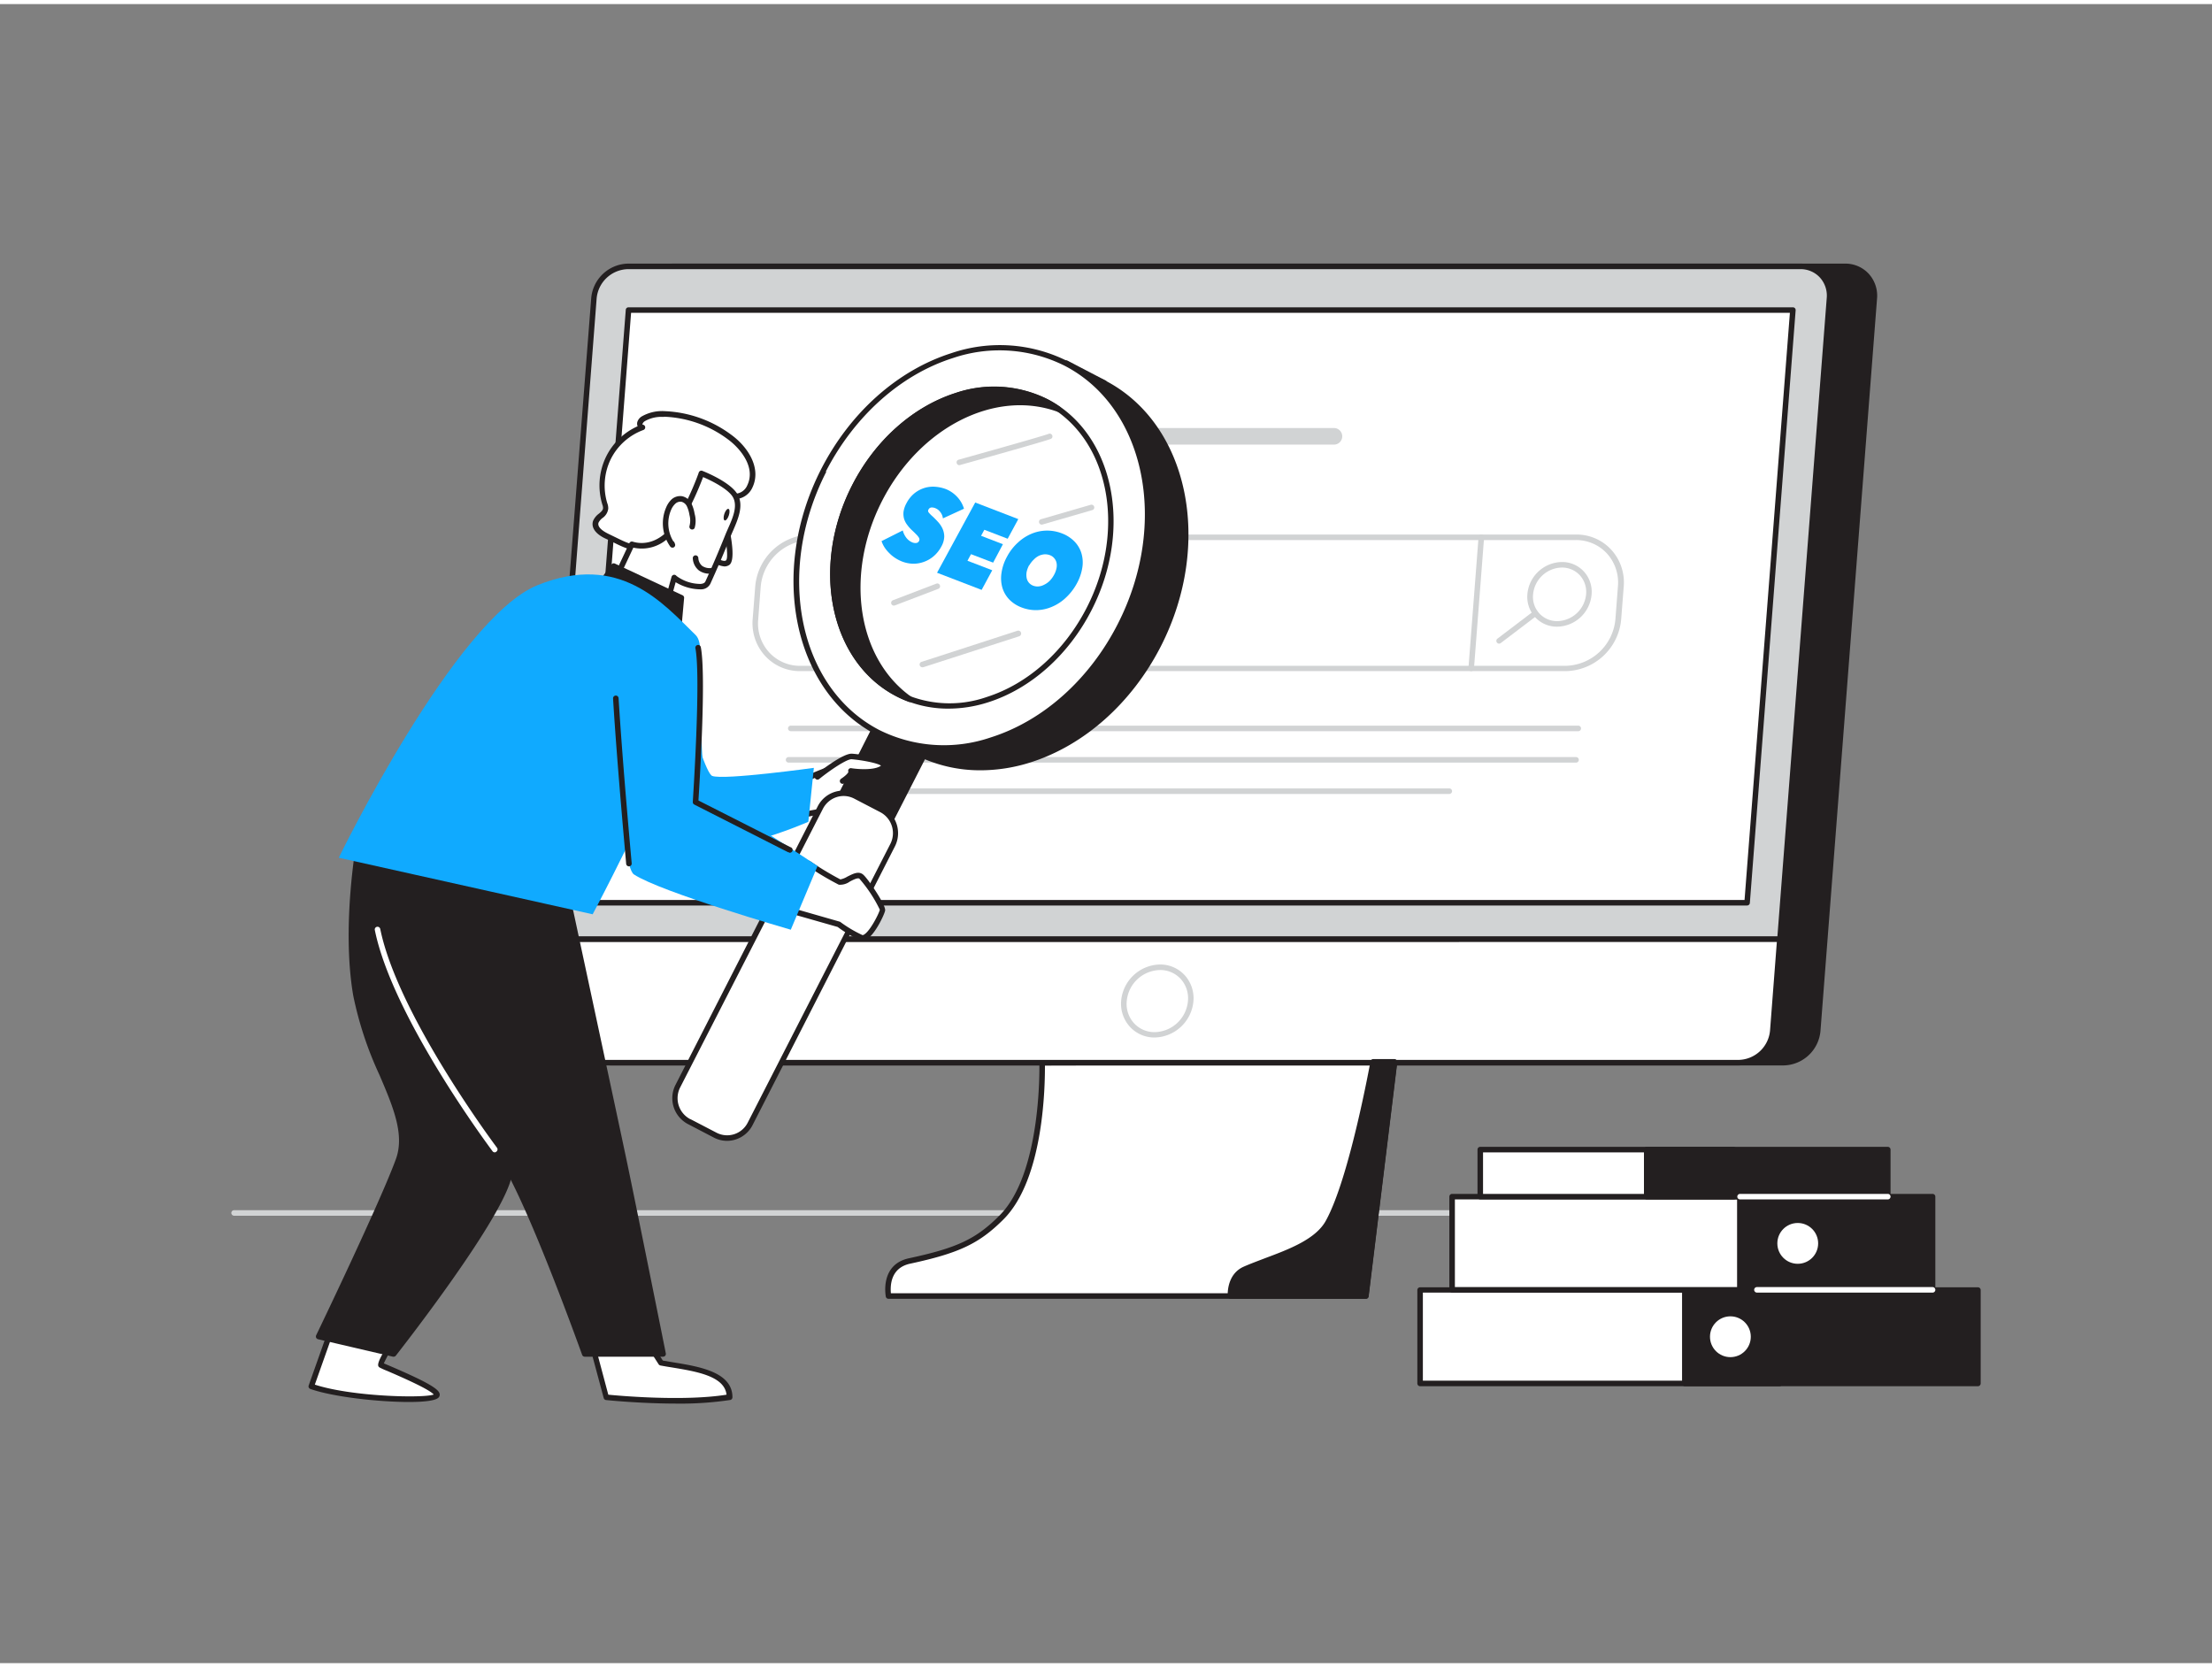 <svg id="_190_seo_flatline" data-name="#190_seo_flatline" xmlns="http://www.w3.org/2000/svg" viewBox="0 0 400 300" width="406" height="306" class="illustration styles_illustrationTablet__1DWOa"><rect x="0" y="0" width="400" height="300" fill="#808080" stroke="none"/><path d="M326.62,219.1H42.33a.51.51,0,0,1-.5-.5.5.5,0,0,1,.5-.5H326.62a.5.5,0,0,1,.5.5A.51.51,0,0,1,326.62,219.1Z" fill="#d1d3d4"></path><path d="M252.18,191.27,247,233.62H160.67s-1.11-5.28,3.8-6.34c8.81-1.9,12.31-3.55,16.63-7.87,8-8,7.35-28,7.35-28Z" fill="#fff"></path><path d="M247,234.12H160.67a.49.49,0,0,1-.49-.4c0-.06-1.14-5.78,4.19-6.93,8.74-1.88,12.11-3.47,16.37-7.73,7.73-7.72,7.21-27.43,7.21-27.62a.47.47,0,0,1,.14-.37.51.51,0,0,1,.35-.15l63.74-.15h0a.52.52,0,0,1,.38.17.51.51,0,0,1,.12.39l-5.18,42.35A.5.5,0,0,1,247,234.12Zm-85.9-1h85.46l5.06-41.35-62.66.15c0,3.26-.09,20.44-7.51,27.85-4.38,4.37-8,6.09-16.87,8C160.92,228.56,161,231.94,161.1,233.12Z" fill="#231f20"></path><path d="M328.71,185.64,330,169.11l9-115.9a5.24,5.24,0,0,0-5.27-5.78h-212a6.32,6.32,0,0,0-6.17,5.78L105.24,185.64a5.24,5.24,0,0,0,5.27,5.78h212A6.33,6.33,0,0,0,328.71,185.64Z" fill="#231f20"></path><path d="M322.54,191.92h-212a5.71,5.71,0,0,1-4.25-1.83,5.85,5.85,0,0,1-1.52-4.49L115,53.17a6.83,6.83,0,0,1,6.66-6.24h212a5.74,5.74,0,0,1,4.25,1.82,5.88,5.88,0,0,1,1.52,4.5L329.2,185.68A6.83,6.83,0,0,1,322.54,191.92Zm-200.9-144A5.82,5.82,0,0,0,116,53.25L105.74,185.68a4.84,4.84,0,0,0,1.25,3.73,4.74,4.74,0,0,0,3.52,1.51h212a5.83,5.83,0,0,0,5.67-5.32h0L338.44,53.17a4.86,4.86,0,0,0-1.25-3.74,4.73,4.73,0,0,0-3.52-1.5Z" fill="#231f20"></path><path d="M321.87,169.11H98.41l9-115.9a6.3,6.3,0,0,1,6.16-5.78h212a5.24,5.24,0,0,1,5.27,5.78Z" fill="#d1d3d4"></path><path d="M321.88,169.61H98.41a.5.5,0,0,1-.5-.54l9-115.9a6.83,6.83,0,0,1,6.66-6.24h212a5.74,5.74,0,0,1,4.25,1.82,5.87,5.87,0,0,1,1.52,4.49l-9,115.91A.49.49,0,0,1,321.88,169.61ZM99,168.61H321.41l8.92-115.44a4.86,4.86,0,0,0-1.25-3.74,4.73,4.73,0,0,0-3.52-1.5h-212a5.82,5.82,0,0,0-5.67,5.32Z" fill="#231f20"></path><polygon points="315.93 162.53 105.37 162.53 113.65 55.36 324.21 55.36 315.93 162.53" fill="#fff"></polygon><path d="M315.93,163H105.37a.52.52,0,0,1-.37-.16.53.53,0,0,1-.13-.38l8.29-107.17a.49.49,0,0,1,.49-.46H324.21a.51.51,0,0,1,.37.16.52.52,0,0,1,.13.38l-8.28,107.16A.5.5,0,0,1,315.93,163Zm-210-1H315.47l8.2-106.17H114.12Z" fill="#231f20"></path><path d="M314.43,191.42h-212a5.26,5.26,0,0,1-5.28-5.78l1.28-16.53H321.87l-1.27,16.53A6.33,6.33,0,0,1,314.43,191.42Z" fill="#fff"></path><path d="M314.43,191.92h-212a5.72,5.72,0,0,1-4.26-1.83,5.85,5.85,0,0,1-1.52-4.49l1.28-16.53a.5.5,0,0,1,.5-.46H321.88a.5.5,0,0,1,.36.16.49.49,0,0,1,.13.38l-1.27,16.53A6.84,6.84,0,0,1,314.43,191.92ZM98.87,169.61l-1.24,16.07a4.92,4.92,0,0,0,1.25,3.74,4.74,4.74,0,0,0,3.53,1.5h212a5.83,5.83,0,0,0,5.67-5.32l1.23-16Z" fill="#231f20"></path><path d="M241.22,79.66h-48.1a1.5,1.5,0,0,1,0-3h48.1a1.5,1.5,0,0,1,0,3Z" fill="#d1d3d4"></path><path d="M283.12,120.62H144.73a8.52,8.52,0,0,1-6.35-2.73,8.74,8.74,0,0,1-2.27-6.72l.46-5.88a10.25,10.25,0,0,1,10-9.37H285a8.52,8.52,0,0,1,6.35,2.73,8.77,8.77,0,0,1,2.27,6.71l-.46,5.89A10.26,10.26,0,0,1,283.12,120.62ZM146.56,96.92a9.24,9.24,0,0,0-9,8.44l-.45,5.89a7.73,7.73,0,0,0,2,6,7.55,7.55,0,0,0,5.62,2.41H283.12a9.25,9.25,0,0,0,9-8.45l.45-5.88a7.81,7.81,0,0,0-2-6A7.57,7.57,0,0,0,285,96.92Z" fill="#d1d3d4"></path><path d="M266,120.62h0a.5.5,0,0,1-.46-.53l1.83-23.7a.5.5,0,0,1,1,.08l-1.83,23.69A.5.5,0,0,1,266,120.62Z" fill="#d1d3d4"></path><path d="M281.61,112.58a5.34,5.34,0,0,1-4-1.7,5.46,5.46,0,0,1-1.41-4.18,6.36,6.36,0,0,1,6.2-5.81,5.32,5.32,0,0,1,4,1.7,5.44,5.44,0,0,1,1.41,4.18A6.35,6.35,0,0,1,281.61,112.58Zm.82-10.69a5.33,5.33,0,0,0-5.2,4.88,4.4,4.4,0,0,0,1.15,3.43,4.33,4.33,0,0,0,3.23,1.38,5.35,5.35,0,0,0,5.21-4.88h0a4.49,4.49,0,0,0-1.15-3.43A4.37,4.37,0,0,0,282.43,101.89Z" fill="#d1d3d4"></path><path d="M271.09,115.65a.51.51,0,0,1-.4-.2.5.5,0,0,1,.09-.7l6.58-5a.5.5,0,0,1,.61.79l-6.58,5A.49.49,0,0,1,271.09,115.65Z" fill="#d1d3d4"></path><path d="M285.44,131.48H143a.5.5,0,0,1-.5-.5.5.5,0,0,1,.5-.5h142.4a.5.5,0,0,1,.5.5A.5.5,0,0,1,285.44,131.48Z" fill="#d1d3d4"></path><path d="M285,137.16H142.6a.5.5,0,0,1-.5-.5.5.5,0,0,1,.5-.5H285a.5.5,0,0,1,.5.5A.5.5,0,0,1,285,137.16Z" fill="#d1d3d4"></path><path d="M262.08,142.83H142.16a.5.5,0,0,1-.5-.5.5.5,0,0,1,.5-.5H262.08a.5.5,0,0,1,.5.5A.5.5,0,0,1,262.08,142.83Z" fill="#d1d3d4"></path><path d="M208.81,186.87a6,6,0,0,1-4.47-1.92,6.18,6.18,0,0,1-1.6-4.72,7.19,7.19,0,0,1,7-6.56,6,6,0,0,1,4.47,1.91,6.18,6.18,0,0,1,1.6,4.72h0A7.2,7.2,0,0,1,208.81,186.87Zm.94-12.2a6.17,6.17,0,0,0-6,5.63,5.17,5.17,0,0,0,1.33,4,5,5,0,0,0,3.74,1.6,6.17,6.17,0,0,0,6-5.64,5.19,5.19,0,0,0-1.33-4A5,5,0,0,0,209.75,174.67Zm5.57,5.6h0Z" fill="#d1d3d4"></path><path d="M248.36,191.27s-3.74,21-8.13,29c-2.56,4.63-10.34,6.38-15.14,8.55-2.86,1.28-2.58,4.84-2.58,4.84H247l5.18-42.35Z" fill="#231f20"></path><path d="M247,234.12H222.51a.5.5,0,0,1-.5-.46c0-.16-.27-3.93,2.87-5.34,1.17-.52,2.48-1,3.88-1.54,4.3-1.61,9.17-3.43,11-6.79,4.3-7.8,8-28.6,8.08-28.81a.5.5,0,0,1,.49-.41h3.82a.5.5,0,0,1,.38.17.51.51,0,0,1,.12.39l-5.18,42.35A.5.5,0,0,1,247,234.12Zm-24-1h23.55l5.06-41.35h-2.84c-.57,3.06-4,21.28-8.12,28.7-2,3.68-7.09,5.58-11.55,7.25-1.38.51-2.68,1-3.82,1.51A4.31,4.31,0,0,0,223,233.12Z" fill="#231f20"></path><path d="M145.51,146.58a25.42,25.42,0,0,1,8.38-.69c4.62.39,6.87-2.22,7-4.27s-4-4.33-7-4.23-10.44,3.76-10.44,3.76Z" fill="#fff"></path><path d="M145.51,147.08a.49.49,0,0,1-.47-.32l-2-5.44a.48.48,0,0,1,.24-.62c.31-.15,7.56-3.7,10.64-3.81a9.61,9.61,0,0,1,6.46,2.55,3,3,0,0,1,1,2.2,4.51,4.51,0,0,1-1.65,3.15,7.55,7.55,0,0,1-5.87,1.6,25.4,25.4,0,0,0-8.19.67A.36.36,0,0,1,145.51,147.08Zm-1.43-5.68,1.74,4.58a26.77,26.77,0,0,1,8.11-.59,6.63,6.63,0,0,0,5.13-1.35,3.6,3.6,0,0,0,1.3-2.45,2.16,2.16,0,0,0-.74-1.45,8.68,8.68,0,0,0-5.72-2.25C151.43,138,145.67,140.64,144.08,141.4Z" fill="#231f20"></path><path d="M119.85,111.17s6.91,27.6,8.94,28.4,18.38-1.46,18.38-1.46l-1,9.76s-18.36,8.06-24.33,3.56-22.15-25.89-22.15-25.89Z" fill="#10aaff"></path><polygon points="151.04 145 160.06 149.7 169.51 131.21 160.49 126.51 151.04 145" fill="#231f20"></polygon><path d="M160.06,150.2a.64.64,0,0,1-.23,0l-9-4.71a.49.49,0,0,1-.21-.67L160,126.28a.5.5,0,0,1,.3-.25.51.51,0,0,1,.38,0l9,4.7a.51.51,0,0,1,.22.67l-9.45,18.49a.51.51,0,0,1-.29.25A.41.41,0,0,1,160.06,150.2Zm-8.35-5.41,8.14,4.24,9-17.6-8.13-4.24Z" fill="#231f20"></path><polyline points="158.7 131.64 192.78 64.94 199.7 68.54" fill="#231f20"></polyline><path d="M158.7,132.14a.46.46,0,0,1-.22-.06.49.49,0,0,1-.22-.67l34.08-66.7a.48.48,0,0,1,.29-.25.5.5,0,0,1,.38,0l6.92,3.61a.5.5,0,0,1,.21.67.49.49,0,0,1-.67.21L193,65.61l-33.85,66.26A.5.5,0,0,1,158.7,132.14Z" fill="#231f20"></path><ellipse cx="182.66" cy="101.89" rx="37.45" ry="30.23" transform="translate(10.65 220.89) rotate(-63.83)" fill="#231f20"></ellipse><path d="M177.32,138.55a25.73,25.73,0,0,1-11.93-2.86c-15-7.83-19.5-29.37-10-48,5.23-10.25,13.81-17.91,23.54-21a27.18,27.18,0,0,1,21,1.42c15,7.83,19.5,29.36,10,48-5.24,10.25-13.82,17.9-23.54,21A29.89,29.89,0,0,1,177.32,138.55ZM188,66.24a28.9,28.9,0,0,0-8.75,1.39c-9.47,3-17.83,10.5-22.95,20.51h0c-9.27,18.15-5,39.08,9.55,46.66a26.26,26.26,0,0,0,20.22,1.36c9.47-3,17.83-10.5,23-20.52,9.27-18.14,5-39.08-9.55-46.66A24.81,24.81,0,0,0,188,66.24ZM155.85,87.92h0Z" fill="#231f20"></path><ellipse cx="175.74" cy="98.29" rx="37.45" ry="30.23" transform="translate(10.02 212.67) rotate(-63.83)" fill="#fff"></ellipse><path d="M170.41,135a25.63,25.63,0,0,1-11.94-2.87c-15-7.83-19.5-29.36-10-48h0c5.24-10.25,13.82-17.9,23.54-21a27.22,27.22,0,0,1,21,1.42c15,7.83,19.5,29.37,10,48-5.23,10.25-13.81,17.91-23.54,21A29.59,29.59,0,0,1,170.41,135Zm-21-50.41c-9.27,18.14-5,39.08,9.56,46.66a26.19,26.19,0,0,0,20.21,1.35c9.47-3,17.84-10.5,22.95-20.51,9.27-18.15,5-39.08-9.55-46.66A26.24,26.24,0,0,0,172.34,64c-9.47,3-17.84,10.5-23,20.52Z" fill="#231f20"></path><ellipse cx="175.74" cy="98.29" rx="29.64" ry="23.92" transform="translate(10.02 212.67) rotate(-63.83)" fill="#fff"></ellipse><path d="M171.52,127.4a20.35,20.35,0,0,1-9.49-2.28c-11.94-6.22-15.5-23.32-7.94-38.12,4.15-8.14,11-14.21,18.68-16.68a21.66,21.66,0,0,1,16.69,1.13c11.94,6.22,15.5,23.33,7.94,38.12-4.16,8.14-11,14.22-18.69,16.68A23.53,23.53,0,0,1,171.52,127.4ZM180,70.15a23,23,0,0,0-6.93,1.12C165.61,73.66,159,79.56,155,87.46h0c-7.31,14.3-3.94,30.8,7.51,36.78a20.37,20.37,0,0,0,15.92,1.06c7.47-2.38,14.06-8.28,18.1-16.18,7.31-14.31,3.94-30.81-7.52-36.78A19.16,19.16,0,0,0,180,70.15ZM154.53,87.23h0Z" fill="#231f20"></path><path d="M154.53,87.23c-7.44,14.58-4,31.34,7.73,37.45a18.68,18.68,0,0,0,2.34,1c-9.94-7-12.5-22.5-5.54-36.12s21-20.51,32.35-16.37a18.5,18.5,0,0,0-2.19-1.33C177.51,65.79,162,72.65,154.53,87.23Z" fill="#231f20"></path><path d="M164.6,126.21a.47.47,0,0,1-.17,0,18.63,18.63,0,0,1-2.41-1.06c-11.93-6.22-15.49-23.32-7.93-38.12,4.16-8.14,11-14.22,18.69-16.68a21.61,21.61,0,0,1,16.67,1.13,18,18,0,0,1,2.25,1.37.5.5,0,0,1,.15.64.49.49,0,0,1-.61.23c-11.3-4.11-24.94,2.82-31.74,16.13s-4.49,28.56,5.38,35.48a.49.49,0,0,1,.16.64A.5.5,0,0,1,164.6,126.21ZM180,70.15a22.75,22.75,0,0,0-6.93,1.12C165.61,73.66,159,79.56,155,87.46c-7.06,13.82-4.16,29.68,6.36,36.13-7.71-8-9-21.91-2.73-34.23S176.94,70,187.83,71.78A19.36,19.36,0,0,0,180,70.15Z" fill="#231f20"></path><path d="M124.62,202.07l4.7,2.46a4.69,4.69,0,0,0,6.35-2.05l25.74-50.38a4.79,4.79,0,0,0-2-6.41l-4.71-2.45a4.68,4.68,0,0,0-6.34,2l-25.74,50.38A4.78,4.78,0,0,0,124.62,202.07Z" fill="#fff"></path><path d="M131.48,205.56a5.18,5.18,0,0,1-2.39-.59l-4.7-2.45h0a5.29,5.29,0,0,1-2.24-7.08l25.73-50.39a5.2,5.2,0,0,1,7-2.26l4.7,2.46a5.28,5.28,0,0,1,2.24,7.08l-25.73,50.38a5.21,5.21,0,0,1-3.06,2.6A5.06,5.06,0,0,1,131.48,205.56Zm-6.63-3.93,4.71,2.45a4.17,4.17,0,0,0,5.66-1.83L161,151.87a4.28,4.28,0,0,0-1.81-5.74l-4.71-2.45a4.12,4.12,0,0,0-3.19-.28,4.25,4.25,0,0,0-2.48,2.11L123,195.89a4.28,4.28,0,0,0,1.81,5.74Z" fill="#231f20"></path><path d="M163.15,100.81a6.72,6.72,0,0,1-1.28-.66,6.12,6.12,0,0,1-1.07-.88,6.28,6.28,0,0,1-.83-1,5.15,5.15,0,0,1-.56-1.16l3.84-1.93a3.58,3.58,0,0,0,.6,1.27,2.67,2.67,0,0,0,1.17.91,1.45,1.45,0,0,0,.65.09.62.62,0,0,0,.52-.36.54.54,0,0,0,.07-.34.88.88,0,0,0-.17-.38,3.23,3.23,0,0,0-.46-.53c-.2-.21-.46-.46-.78-.76a6.66,6.66,0,0,1-.82-.94,3.45,3.45,0,0,1-.55-1.08,3.36,3.36,0,0,1-.09-1.28,4.52,4.52,0,0,1,.54-1.54,5.58,5.58,0,0,1,1.52-1.85,5.51,5.51,0,0,1,1.84-.93,5.33,5.33,0,0,1,1.94-.17,6.94,6.94,0,0,1,1.81.41,5.68,5.68,0,0,1,2,1.36,5.38,5.38,0,0,1,1.28,2.19L170.51,93a2.29,2.29,0,0,0-.5-1.18,2.06,2.06,0,0,0-.86-.66,1.61,1.61,0,0,0-.74-.13.62.62,0,0,0-.49.34.45.45,0,0,0,0,.54,5.47,5.47,0,0,0,.66.68c.33.3.66.63,1,1a4.91,4.91,0,0,1,.84,1.22,3.61,3.61,0,0,1,.33,1.48,3.89,3.89,0,0,1-.52,1.79,6,6,0,0,1-1.49,1.84,5.63,5.63,0,0,1-1.84,1,5.42,5.42,0,0,1-1.95.27A5.85,5.85,0,0,1,163.15,100.81Z" fill="#10aaff"></path><path d="M176.35,90.13l7.79,3-1.92,3.55L178,95.06l-.59,1.09,3.95,1.52L179.59,101l-4-1.53-.64,1.19,4.48,1.72-1.92,3.55-8.06-3.1Z" fill="#10aaff"></path><path d="M182.1,99.92a9.35,9.35,0,0,1,2-2.57,8.26,8.26,0,0,1,2.45-1.58A7.33,7.33,0,0,1,192,95.7a6.29,6.29,0,0,1,2.25,1.43,5.22,5.22,0,0,1,1.28,2.09,5.87,5.87,0,0,1,.2,2.6,8.69,8.69,0,0,1-1,2.94,10,10,0,0,1-2,2.59,8.3,8.3,0,0,1-2.49,1.63,7.43,7.43,0,0,1-2.74.61,7.22,7.22,0,0,1-2.75-.48,6.14,6.14,0,0,1-2.24-1.44,5.28,5.28,0,0,1-1.25-2.14,6.27,6.27,0,0,1-.16-2.65A8.64,8.64,0,0,1,182.1,99.92Zm4,1.55a4.61,4.61,0,0,0-.45,1.21,3,3,0,0,0,0,1.08,1.9,1.9,0,0,0,.4.86,1.94,1.94,0,0,0,.78.55,2.27,2.27,0,0,0,1,.13,2.66,2.66,0,0,0,1-.31,3.73,3.73,0,0,0,1-.71,4.9,4.9,0,0,0,.78-1.08,4.13,4.13,0,0,0,.44-1.19,2.42,2.42,0,0,0,0-1,1.89,1.89,0,0,0-.42-.82,1.83,1.83,0,0,0-.78-.54,2.41,2.41,0,0,0-1-.15,3,3,0,0,0-1,.27,3.41,3.41,0,0,0-.92.69A4.42,4.42,0,0,0,186.14,101.47Z" fill="#10aaff"></path><path d="M166.88,119.92a.5.5,0,0,1-.16-1l17.26-5.6a.5.5,0,0,1,.31,1L167,119.9A.39.39,0,0,1,166.88,119.92Z" fill="#d1d3d4"></path><path d="M173.47,83.38A.5.5,0,0,1,173,83a.49.49,0,0,1,.34-.61c6.24-1.74,15.73-4.42,16.32-4.69a.5.5,0,0,1,.42.9c-.81.38-14.87,4.3-16.47,4.75Z" fill="#d1d3d4"></path><path d="M161.65,108.77a.49.49,0,0,1-.47-.32.5.5,0,0,1,.29-.65l7.85-3a.5.5,0,1,1,.35.94l-7.85,3A.51.51,0,0,1,161.65,108.77Z" fill="#d1d3d4"></path><path d="M188.38,94.13a.5.5,0,0,1-.48-.36.49.49,0,0,1,.34-.62l9-2.61a.51.51,0,0,1,.62.34.49.49,0,0,1-.34.62l-9,2.61Z" fill="#d1d3d4"></path><path d="M70.76,242.44s-2.21,3.43-1.82,3.69,10.82,4.35,10,5.54-16,.65-22.69-1.72l3.78-10.67" fill="#fff"></path><path d="M73.94,252.78c-5.55,0-13.84-.94-17.82-2.36a.49.49,0,0,1-.3-.63l3.78-10.67a.51.51,0,0,1,.64-.31.5.5,0,0,1,.3.64l-3.61,10.19c6.67,2.18,19.64,2.49,21.5,1.79-.57-.69-3.4-2.12-8.41-4.27a14.31,14.31,0,0,1-1.36-.61c-.36-.24-.8-.54,1.68-4.38A.51.51,0,0,1,71,242a.5.5,0,0,1,.15.7,21.88,21.88,0,0,0-1.74,3.1l1,.42c6.32,2.71,8.78,4.07,9.07,5a.74.74,0,0,1-.09.65C79,252.52,76.85,252.78,73.94,252.78Z" fill="#231f20"></path><path d="M107.17,242.71l2.48,9.22s13.69,1.45,22.3,0c0-4.78-7.44-5.27-12.39-6.19l-2.87-4.48Z" fill="#fff"></path><path d="M122.36,253.07c-6.59,0-12.67-.63-12.76-.64a.5.5,0,0,1-.43-.37l-2.48-9.22a.49.49,0,0,1,.06-.41.59.59,0,0,1,.35-.22l9.51-1.45a.5.5,0,0,1,.5.23l2.75,4.3,1.84.31c4.79.78,10.75,1.76,10.75,6.33a.5.5,0,0,1-.42.49A60.35,60.35,0,0,1,122.36,253.07ZM110,251.46c2.13.21,13.68,1.23,21.38,0-.38-3.37-5.42-4.19-9.88-4.93-.72-.11-1.42-.23-2.07-.35a.52.52,0,0,1-.33-.22l-2.7-4.21-8.64,1.32Z" fill="#231f20"></path><path d="M65,151.43s-2.8,15.14-.62,27.79S74.93,201.08,72.07,209s-14.45,31.94-14.45,31.94l13.56,3.16s19.92-25.38,21-32.61-6.52-29.73-6.52-29.73Z" fill="#231f20"></path><path d="M71.18,244.59h-.11l-13.56-3.16a.55.55,0,0,1-.34-.27.56.56,0,0,1,0-.44c.12-.24,11.6-24.1,14.43-31.89,1.6-4.43-.52-9.44-3-15.23a64.59,64.59,0,0,1-4.72-14.29c-2.17-12.59.59-27.81.62-28a.5.5,0,0,1,.39-.4.51.51,0,0,1,.52.21L86,181.47a.52.52,0,0,1,.06.13c.31.92,7.59,22.68,6.54,30S72.39,243.36,71.58,244.4A.51.51,0,0,1,71.18,244.59Zm-12.84-4L71,243.53c2.06-2.65,19.7-25.48,20.66-32.12,1-6.85-6-28.09-6.48-29.43L65.31,152.75c-.6,3.84-2.2,16-.41,26.38a63.82,63.82,0,0,0,4.65,14.07c2.53,6,4.73,11.16,3,16C69.94,216.32,60.1,236.91,58.34,240.58Z" fill="#231f20"></path><path d="M102.58,161.3s8.37,39,10.2,47.69,7.13,35.1,7.13,35.1H105.74s-11.57-32.47-16.27-37-14.77-23-19.2-33.08-2.08-22.63-2.08-22.63Z" fill="#231f20"></path><path d="M119.91,244.59H105.74a.5.5,0,0,1-.47-.33c-.12-.32-11.59-32.41-16.14-36.76-4.74-4.52-14.83-23-19.32-33.24s-2.14-22.79-2.12-22.92a.49.49,0,0,1,.23-.33.48.48,0,0,1,.4-.06l34.39,9.87a.51.51,0,0,1,.36.38c.08.39,8.39,39.09,10.2,47.68s7.08,34.85,7.13,35.11a.53.53,0,0,1-.1.42A.53.53,0,0,1,119.91,244.59Zm-13.82-1H119.3c-.8-4-5.36-26.64-7-34.5-1.72-8.2-9.36-43.78-10.14-47.39l-33.56-9.63c-.38,2.5-1.66,13.11,2.14,21.79,4.46,10.17,14.43,28.48,19.09,32.92S104.79,240,106.09,243.59Z" fill="#231f20"></path><path d="M112.91,97.71c-1-.41-2-1-3.18-1.5s-2.39-1.44-2-2.58c.32-1,1.76-1.38,1.83-2.41a2.34,2.34,0,0,0-.15-.83,11.44,11.44,0,0,1,.65-8.31,11.23,11.23,0,0,1,6.17-5.53c-.35,0-.58-.44-.49-.79a1.39,1.39,0,0,1,.68-.79,6.89,6.89,0,0,1,3.8-.82,20.91,20.91,0,0,1,11.7,4.17c2.63,1.9,5.32,5.5,3.69,8.93A3,3,0,0,1,132.28,89c-2,3.58-4.87,5.49-8.32,7.37a15.93,15.93,0,0,1-7.61,2A8.81,8.81,0,0,1,112.91,97.71Z" fill="#fff"></path><path d="M116.36,98.9h0a9.29,9.29,0,0,1-3.63-.72c-.61-.25-1.2-.54-1.82-.85-.44-.22-.89-.44-1.38-.66-1.81-.83-2.67-2-2.29-3.2a3.15,3.15,0,0,1,1.07-1.33c.39-.33.72-.61.74-1a1.5,1.5,0,0,0-.11-.58,11.89,11.89,0,0,1,.67-8.74,11.7,11.7,0,0,1,5.69-5.48,1.25,1.25,0,0,1-.06-.74,1.82,1.82,0,0,1,.9-1.09,7.4,7.4,0,0,1,4.08-.9,21.63,21.63,0,0,1,12,4.26c3.1,2.25,5.49,6.08,3.84,9.55a3.55,3.55,0,0,1-3.51,2.09c-2.13,3.65-5.28,5.58-8.34,7.25A16.4,16.4,0,0,1,116.36,98.9Zm3.56-24.25a6,6,0,0,0-3.26.74,1,1,0,0,0-.46.49.28.28,0,0,0,0,.18.47.47,0,0,1,.47.41.5.5,0,0,1-.34.55,10.71,10.71,0,0,0-5.89,5.28,10.92,10.92,0,0,0-.63,7.94,2.57,2.57,0,0,1,.18,1A2.41,2.41,0,0,1,109,92.9a2.38,2.38,0,0,0-.77.88c-.31,1,1.41,1.82,1.76,2l1.4.68c.61.3,1.18.58,1.76.82h0a8.27,8.27,0,0,0,3.25.65h0a15.46,15.46,0,0,0,7.36-2c3.77-2,6.31-3.89,8.12-7.18a.51.51,0,0,1,.59-.23A2.49,2.49,0,0,0,135.14,87c1.6-3.37-1.47-6.81-3.53-8.31a20.56,20.56,0,0,0-11.42-4.07Z" fill="#231f20"></path><path d="M131.36,94.9s1.14,5.45.2,6.11-2.65-.71-2.65-.71" fill="#fff"></path><path d="M131,101.69a4.46,4.46,0,0,1-2.35-1,.5.5,0,0,1-.08-.7.52.52,0,0,1,.71-.08c.44.36,1.58,1,2,.69s.15-3-.4-5.6a.5.5,0,0,1,1-.2c.45,2.15,1.05,5.88,0,6.62A1.58,1.58,0,0,1,131,101.69Z" fill="#231f20"></path><path d="M133,89c1.22,2.2-.53,5.13-1.34,7.16q-1.72,4.29-3.63,8.5c-.81,1.78-5.48,0-6.09-.91l-2.08,7.47-8.31-7.7,2.72-5.78S117.42,99,120.69,96s6.16-11.13,6.16-11.13S131.8,86.8,133,89Z" fill="#fff"></path><path d="M119.85,111.67a.51.51,0,0,1-.34-.13l-8.31-7.71a.49.49,0,0,1-.11-.58l2.72-5.78a.5.5,0,0,1,.64-.25c.11,0,2.93,1.12,5.91-1.59,3.14-2.86,6-10.85,6-10.93a.51.51,0,0,1,.27-.29.48.48,0,0,1,.39,0c.21.08,5.12,2,6.39,4.31h0c1.13,2,0,4.52-.85,6.5-.17.38-.33.75-.47,1.09-1.14,2.86-2.37,5.72-3.64,8.52a1.86,1.86,0,0,1-1.68,1,8.72,8.72,0,0,1-4.59-1.29l-1.87,6.74a.51.51,0,0,1-.35.35A.3.3,0,0,1,119.85,111.67Zm-7.7-8.32,7.43,6.9,1.86-6.69a.54.54,0,0,1,.4-.36.51.51,0,0,1,.49.21,7.3,7.3,0,0,0,4.36,1.44q.7-.06.87-.45c1.27-2.78,2.48-5.63,3.62-8.47.14-.35.31-.73.48-1.12.8-1.79,1.78-4,.89-5.62h0c-.81-1.47-3.84-3-5.41-3.66-.68,1.83-3.22,8.2-6.11,10.84a7,7,0,0,1-6.5,1.92Z" fill="#231f20"></path><path d="M128.79,102.44a2.48,2.48,0,0,1-3-2.27" fill="#fff"></path><path d="M128.32,103a3.25,3.25,0,0,1-1.94-.59,3,3,0,0,1-1.1-2.18.5.5,0,0,1,1-.09,2,2,0,0,0,.7,1.46,2.48,2.48,0,0,0,1.72.37.51.51,0,0,1,.58.41.5.5,0,0,1-.4.58A4.33,4.33,0,0,1,128.32,103Z" fill="#231f20"></path><path d="M125.19,94.56a4.21,4.21,0,0,0,0-2.28,6.17,6.17,0,0,0-.52-1.71,2,2,0,0,0-1.35-1.09,1.85,1.85,0,0,0-1.46.45,3.65,3.65,0,0,0-.91,1.28,6.67,6.67,0,0,0,.68,6.58l-.09-.23" fill="#fff"></path><path d="M121.61,98.29a.51.51,0,0,1-.41-.2,7.26,7.26,0,0,1-.73-7.09,4.2,4.2,0,0,1,1-1.46,2.34,2.34,0,0,1,1.87-.55,2.47,2.47,0,0,1,1.7,1.34,6.67,6.67,0,0,1,.57,1.85,4.63,4.63,0,0,1,0,2.56.5.5,0,0,1-.93-.35,3.84,3.84,0,0,0,0-2,5.8,5.8,0,0,0-.47-1.58,1.52,1.52,0,0,0-1-.82,1.35,1.35,0,0,0-1.06.33,3.19,3.19,0,0,0-.78,1.11,6.22,6.22,0,0,0,.38,5.7.44.44,0,0,1,.22.26l.09.23a.5.5,0,0,1-.22.62A.53.53,0,0,1,121.61,98.29Z" fill="#231f20"></path><ellipse cx="131.4" cy="92.33" rx="1.1" ry="0.43" transform="translate(2.62 188.29) rotate(-71.79)" fill="#231f20"></ellipse><path d="M108.87,104.45l2.07-2.84,12.24,5.74-.48,5.24A26.5,26.5,0,0,1,108.87,104.45Z" fill="#231f20"></path><path d="M122.7,113.09h-.08a26.7,26.7,0,0,1-14.12-8.29.51.51,0,0,1,0-.64l2.08-2.83a.49.49,0,0,1,.61-.16l12.24,5.73a.5.5,0,0,1,.28.5l-.47,5.24a.48.48,0,0,1-.19.35A.51.51,0,0,1,122.7,113.09Zm-13.19-8.68A26.67,26.67,0,0,0,122.25,112l.4-4.33-11.55-5.41Z" fill="#231f20"></path><path d="M146.23,155.42a61.39,61.39,0,0,0,5.63,3.38c.91.26,3-1.78,3.91-1s3.95,5.41,3.86,6.06-2.4,5.45-3.79,5a23.43,23.43,0,0,1-4.1-2.43l-9-2.58" fill="#fff"></path><path d="M156,169.39a1.13,1.13,0,0,1-.36-.06,22.26,22.26,0,0,1-4.17-2.45l-8.94-2.55a.5.5,0,1,1,.27-1l9,2.58a.46.46,0,0,1,.16.07,22.84,22.84,0,0,0,4,2.37.46.46,0,0,0,.3-.1c1.16-.7,2.75-3.95,2.84-4.49a25,25,0,0,0-3.69-5.6c-.28-.24-1.12.19-1.73.51a3,3,0,0,1-2,.57,53,53,0,0,1-5.77-3.45.5.5,0,0,1,.55-.83,55.62,55.62,0,0,0,5.5,3.32,3.67,3.67,0,0,0,1.26-.5c1-.49,2-1.06,2.84-.39s4.16,5.54,4,6.51c-.09.65-1.77,4.25-3.29,5.19A1.48,1.48,0,0,1,156,169.39Z" fill="#231f20"></path><path d="M126.56,115.86s-.15,27.84,1.82,28.1,19.46,11.9,19.46,11.9L143,167.38s-23.52-6.79-28.37-10c-2.57-1.72-3.29-31.81-3.29-31.81Z" fill="#10aaff"></path><path d="M125.78,114.08c-5.93-5.77-13.71-15-28.58-9s-35.94,49.28-35.94,49.28l45.91,10.23S131.31,119.46,125.78,114.08Z" fill="#10aaff"></path><path d="M113.72,155.92a.5.5,0,0,1-.49-.46c0-.17-1.62-17.58-2.37-29.89a.5.5,0,1,1,1-.06c.75,12.29,2.36,29.69,2.37,29.86a.5.5,0,0,1-.45.55Z" fill="#231f20"></path><path d="M89.47,207.64a.51.51,0,0,1-.4-.2c-.18-.24-18.06-24.08-21.29-40a.5.5,0,0,1,.39-.59.51.51,0,0,1,.59.39c3.18,15.65,20.93,39.32,21.11,39.56a.5.5,0,0,1-.1.7A.47.47,0,0,1,89.47,207.64Z" fill="#fff"></path><path d="M142.71,153.4a.59.59,0,0,1-.23-.05l-16.93-8.6a.5.5,0,0,1-.27-.47c0-.23,1.5-22.46.47-27.8a.51.51,0,0,1,.4-.59.5.5,0,0,1,.58.4c1,5.17-.24,24.82-.43,27.72l16.63,8.44a.5.5,0,0,1-.22,1Z" fill="#231f20"></path><path d="M147.84,139.7s4.74-3.8,6.24-3.69,7.2.9,5.56,2.1-5.75.53-5.75.53.45.51-1.51,1.84" fill="#fff"></path><path d="M152.38,141a.5.5,0,0,1-.28-.92c1.07-.72,1.28-1.12,1.32-1.23a.52.52,0,0,1,0-.42.5.5,0,0,1,.52-.26c1.08.18,4.16.43,5.37-.45l0,0c-.56-.46-3.34-1-5.33-1.17h0c-.95,0-4,2.08-5.84,3.58a.5.5,0,1,1-.63-.78c.82-.66,5-3.94,6.59-3.8,0,0,5.85.44,6.28,2a.94.94,0,0,1-.47,1c-1.43,1-4.36.84-5.58.7a4.36,4.36,0,0,1-1.68,1.68A.52.52,0,0,1,152.38,141Zm1.13-2h0Zm0,0Z" fill="#231f20"></path><rect x="256.8" y="232.54" width="64.99" height="16.89" fill="#fff"></rect><path d="M321.8,249.93h-65a.51.51,0,0,1-.5-.5V232.54a.5.5,0,0,1,.5-.5h65a.5.5,0,0,1,.5.5v16.89A.5.5,0,0,1,321.8,249.93Zm-64.5-1h64V233h-64Z" fill="#231f20"></path><rect x="304.69" y="232.54" width="52.97" height="16.89" fill="#231f20"></rect><path d="M357.67,249.93h-53a.5.5,0,0,1-.5-.5V232.54a.5.5,0,0,1,.5-.5h53a.5.5,0,0,1,.5.5v16.89A.51.51,0,0,1,357.67,249.93Zm-52.48-1h52V233h-52Z" fill="#231f20"></path><rect x="262.59" y="215.65" width="52.07" height="16.89" fill="#fff"></rect><path d="M314.66,233H262.59a.5.5,0,0,1-.5-.5V215.65a.5.5,0,0,1,.5-.5h52.07a.5.5,0,0,1,.5.5v16.89A.51.51,0,0,1,314.66,233Zm-51.57-1h51.07V216.15H263.09Z" fill="#231f20"></path><rect x="314.66" y="215.65" width="34.81" height="16.89" fill="#231f20"></rect><path d="M349.47,233H314.66a.5.5,0,0,1-.5-.5V215.65a.5.5,0,0,1,.5-.5h34.81a.5.5,0,0,1,.5.5v16.89A.5.5,0,0,1,349.47,233Zm-34.31-1H349V216.15H315.16Z" fill="#231f20"></path><circle cx="325.09" cy="224.1" r="3.69" fill="#fff"></circle><rect x="267.68" y="207.14" width="45.82" height="8.5" fill="#fff"></rect><path d="M313.5,216.15H267.68a.5.5,0,0,1-.5-.5v-8.51a.5.5,0,0,1,.5-.5H313.5a.5.5,0,0,1,.5.5v8.51A.5.5,0,0,1,313.5,216.15Zm-45.32-1H313v-7.51H268.18Z" fill="#231f20"></path><rect x="297.78" y="207.14" width="43.59" height="8.5" fill="#231f20"></rect><path d="M341.37,216.15H297.78a.5.5,0,0,1-.5-.5v-8.51a.5.5,0,0,1,.5-.5h43.59a.51.51,0,0,1,.5.5v8.51A.51.51,0,0,1,341.37,216.15Zm-43.09-1h42.59v-7.51H298.28Z" fill="#231f20"></path><circle cx="312.91" cy="240.98" r="3.69" fill="#fff"></circle><path d="M349.47,233H317.71a.51.51,0,0,1-.5-.5.5.5,0,0,1,.5-.5h31.76a.5.5,0,0,1,.5.5A.5.5,0,0,1,349.47,233Z" fill="#fff"></path><path d="M341.37,216.15H314.66a.5.5,0,0,1-.5-.5.5.5,0,0,1,.5-.5h26.71a.5.5,0,0,1,.5.5A.51.51,0,0,1,341.37,216.15Z" fill="#fff"></path></svg>